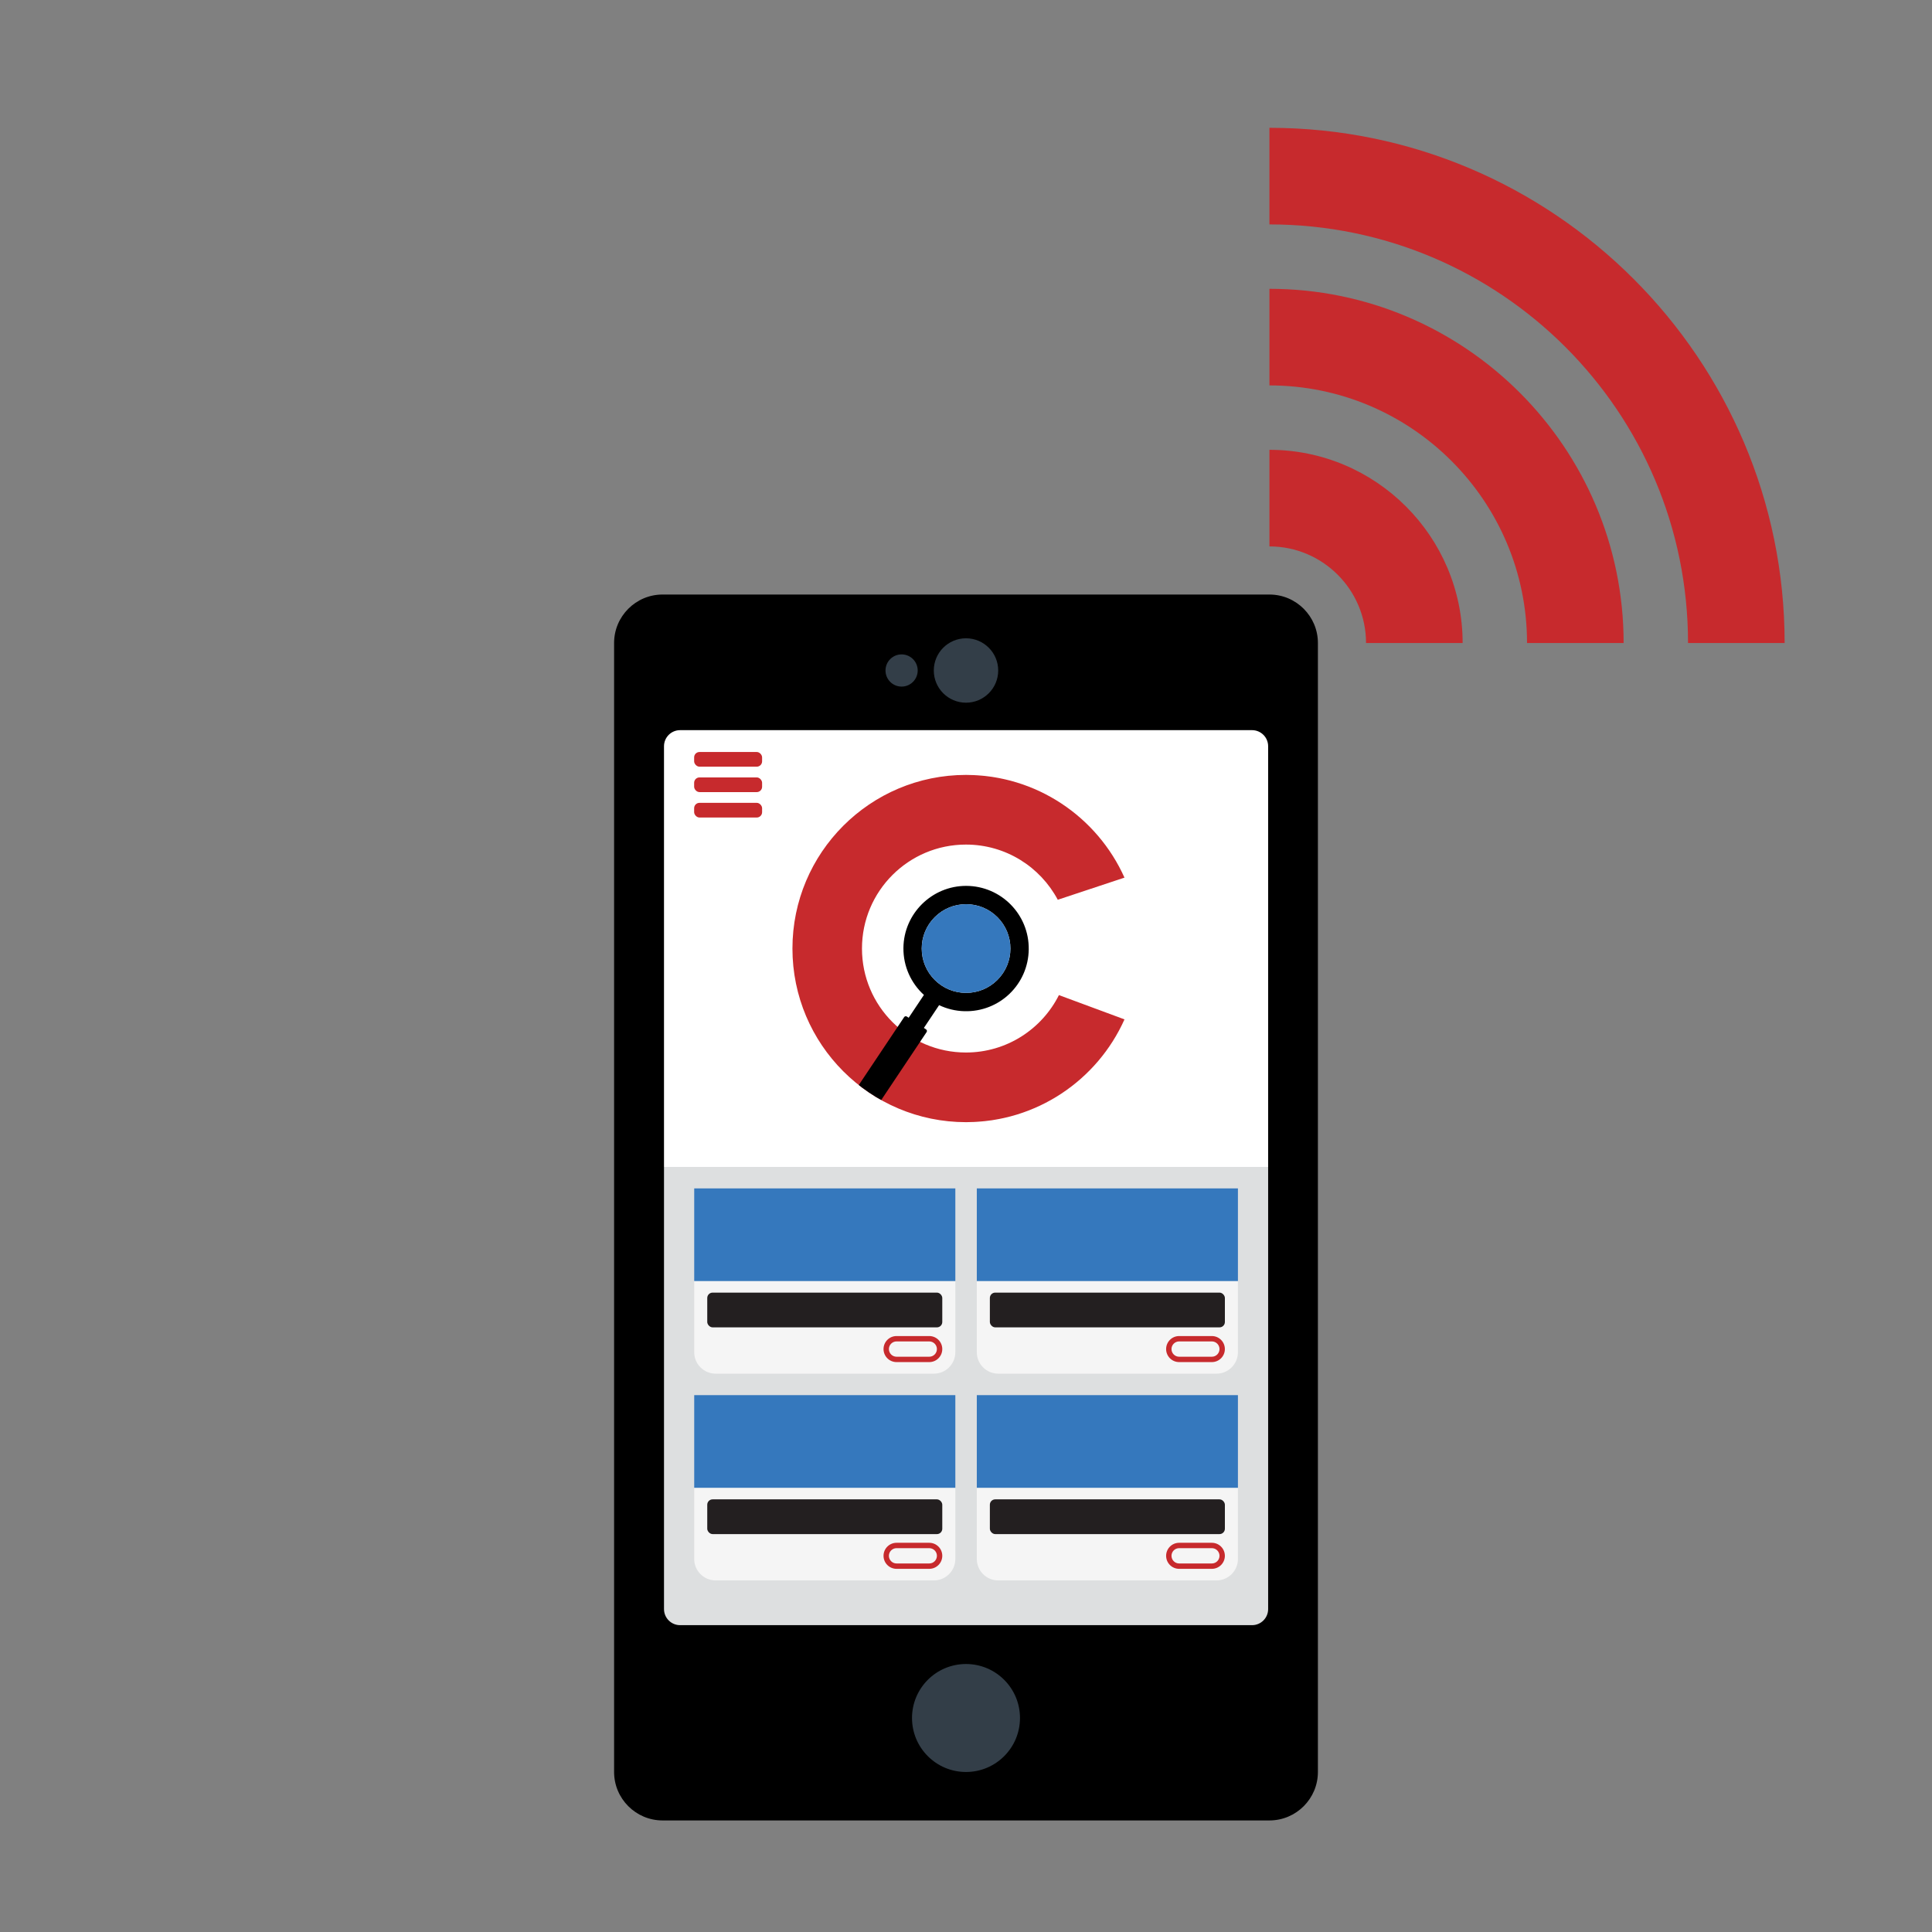 <?xml version="1.0" encoding="UTF-8"?><svg id="Layer_1" xmlns="http://www.w3.org/2000/svg" xmlns:xlink="http://www.w3.org/1999/xlink" viewBox="0 0 1080 1080"><rect x="0" y="0" width="1080" height="1080" fill="#808080" stroke="none"/><defs><style>.cls-1{fill:none;}.cls-2{clip-path:url(#clippath);}.cls-3{fill:#f5f5f5;}.cls-4{fill:#fff;}.cls-5{fill:#333e48;}.cls-6{fill:#dddfe0;}.cls-7{fill:#c72b2d;}.cls-8{fill:#c72a2d;}.cls-9{fill:#231f20;}.cls-10{fill:#3578bd;}</style><clipPath id="clippath"><circle class="cls-1" cx="540.04" cy="530.24" r="97.06"/></clipPath></defs><g><rect x="347.83" y="336.9" width="384.34" height="676.19" rx="22.55" ry="22.55"/><path d="m709.62,341.45c9.94,0,18,8.06,18,18v631.09c0,9.94-8.06,18-18,18h-339.24c-9.94,0-18-8.06-18-18V359.45c0-9.94,8.06-18,18-18h339.24m0-9.1h-339.24c-14.94,0-27.1,12.16-27.1,27.1v631.09c0,14.94,12.16,27.1,27.1,27.1h339.24c14.94,0,27.1-12.16,27.1-27.1V359.45c0-14.94-12.16-27.1-27.1-27.1h0Z"/></g><circle class="cls-5" cx="540" cy="960.37" r="30.18"/><circle class="cls-5" cx="540" cy="374.81" r="18"/><circle class="cls-5" cx="504" cy="374.81" r="9"/><g><g><g><path class="cls-6" d="m371.18,899.48c0,4.97,4.03,9,9,9h319.72c4.97,0,9-4.03,9-9v-247.16h-337.72v247.16Z"/><g><g><g><path class="cls-3" d="m388.07,755.89c0,6.63,5.37,12,12,12h121.97c6.63,0,12-5.37,12-12v-39.79h-145.97v39.79Z"/><rect class="cls-10" x="388.07" y="664.32" width="145.97" height="51.79"/></g><g><rect class="cls-9" x="395.36" y="722.58" width="131.38" height="19.42" rx="3" ry="3"/><path class="cls-8" d="m519.46,749.86c2.36,0,4.28,1.92,4.28,4.28s-1.92,4.28-4.28,4.28h-18.28c-2.36,0-4.28-1.92-4.28-4.28s1.92-4.28,4.28-4.28h18.28m0-3h-18.28c-4.02,0-7.28,3.26-7.28,7.28h0c0,4.02,3.26,7.28,7.28,7.28h18.28c4.02,0,7.28-3.26,7.28-7.28h0c0-4.02-3.26-7.28-7.28-7.28h0Z"/></g></g><g><g><path class="cls-3" d="m546.04,755.89c0,6.63,5.37,12,12,12h121.97c6.63,0,12-5.37,12-12v-39.79h-145.97v39.79Z"/><rect class="cls-10" x="546.04" y="664.32" width="145.97" height="51.79"/></g><g><rect class="cls-9" x="553.34" y="722.58" width="131.38" height="19.42" rx="3" ry="3"/><path class="cls-8" d="m677.43,749.86c2.36,0,4.28,1.92,4.28,4.28s-1.92,4.28-4.28,4.28h-18.28c-2.36,0-4.28-1.92-4.28-4.28s1.92-4.28,4.28-4.28h18.28m0-3h-18.28c-4.02,0-7.28,3.26-7.28,7.28h0c0,4.02,3.26,7.28,7.28,7.28h18.28c4.02,0,7.28-3.26,7.28-7.28h0c0-4.02-3.26-7.28-7.28-7.28h0Z"/></g></g><g><g><path class="cls-3" d="m388.07,871.47c0,6.63,5.37,12,12,12h121.97c6.63,0,12-5.37,12-12v-39.79h-145.97v39.79Z"/><rect class="cls-10" x="388.07" y="779.89" width="145.97" height="51.79"/></g><g><rect class="cls-9" x="395.36" y="838.15" width="131.38" height="19.42" rx="3" ry="3"/><path class="cls-8" d="m519.46,865.43c2.36,0,4.28,1.92,4.28,4.28s-1.92,4.28-4.28,4.28h-18.28c-2.36,0-4.28-1.92-4.28-4.28s1.92-4.28,4.28-4.28h18.28m0-3h-18.28c-4.02,0-7.28,3.26-7.28,7.28s3.26,7.28,7.28,7.28h18.28c4.02,0,7.28-3.26,7.28-7.28s-3.26-7.28-7.28-7.28h0Z"/></g></g><g><g><path class="cls-3" d="m546.04,871.47c0,6.63,5.37,12,12,12h121.97c6.63,0,12-5.37,12-12v-39.79h-145.97v39.79Z"/><rect class="cls-10" x="546.04" y="779.89" width="145.97" height="51.79"/></g><g><rect class="cls-9" x="553.34" y="838.15" width="131.38" height="19.42" rx="3" ry="3"/><path class="cls-8" d="m677.43,865.43c2.36,0,4.28,1.92,4.28,4.28s-1.92,4.28-4.28,4.28h-18.28c-2.36,0-4.28-1.92-4.28-4.28s1.92-4.28,4.28-4.28h18.28m0-3h-18.28c-4.02,0-7.28,3.26-7.28,7.28s3.26,7.28,7.28,7.28h18.28c4.02,0,7.28-3.26,7.28-7.28s-3.26-7.28-7.28-7.28h0Z"/></g></g></g></g><g><path class="cls-4" d="m699.9,408.16h-319.72c-4.97,0-9,4.03-9,9v235.16h337.72v-235.16c0-4.97-4.03-9-9-9Z"/><g class="cls-2"><g><path class="cls-8" d="m591.95,556.26c-9.55,19.03-29.24,32.1-51.98,32.1-32.1,0-58.12-26.02-58.12-58.12s26.02-58.12,58.12-58.12c22.24,0,41.56,12.49,51.33,30.85l37.29-12.37c-15.16-33.84-49.14-57.42-88.63-57.42-53.61,0-97.06,43.46-97.06,97.06s43.46,97.06,97.06,97.06c39.5,0,73.49-23.59,88.64-57.46l-36.66-13.58Z"/><g><path d="m514.32,582.41l3.66-5.47c.33-.5.2-1.16-.3-1.5l-1.12-.75-.11-.07,8.52-12.74c4.31,2.06,9.12,3.26,14.19,3.39,19.59.49,35.69-15.01,35.91-34.61.23-19.49-15.47-35.37-34.89-35.45-19.2-.07-34.97,15.48-35.16,34.68-.1,10.42,4.34,19.8,11.46,26.28l-8.53,12.77-1.01-.68c-.5-.33-1.17-.2-1.5.3l-25.42,38.05c3.95,3.1,8.14,5.91,12.55,8.38l8.12-12.16,13.64-20.41h0Zm.93-52.17c0-6.62,2.58-12.85,7.26-17.53,4.68-4.68,10.91-7.26,17.53-7.26s12.85,2.58,17.53,7.26c4.68,4.68,7.26,10.91,7.26,17.53s-2.58,12.85-7.26,17.53c-4.68,4.68-10.91,7.26-17.53,7.26s-12.85-2.58-17.53-7.26c-4.68-4.68-7.26-10.91-7.26-17.53Z"/><polygon points="492.56 614.97 492.56 614.97 492.54 615.01 492.56 614.97"/><polygon class="cls-7" points="514.32 582.41 500.69 602.82 514.32 582.41 514.32 582.41"/><path class="cls-10" d="m540.04,555.03c6.62,0,12.85-2.58,17.53-7.26,4.68-4.68,7.26-10.91,7.26-17.53s-2.58-12.85-7.26-17.53c-4.68-4.68-10.91-7.26-17.53-7.26s-12.85,2.58-17.53,7.26c-4.68,4.68-7.26,10.91-7.26,17.53s2.58,12.85,7.26,17.53c4.68,4.68,10.91,7.26,17.53,7.26Z"/></g></g></g></g></g><g><rect class="cls-8" x="388.03" y="420.37" width="37.99" height="8.21" rx="3" ry="3"/><rect class="cls-8" x="388.03" y="434.58" width="37.99" height="8.21" rx="3" ry="3"/><rect class="cls-8" x="388.03" y="448.79" width="37.99" height="8.21" rx="3" ry="3"/></g></g><path class="cls-8" d="m943.62,359.45h54c0-158.8-129.2-288-288-288v54c129.23,0,234,104.77,234,234Zm-90,0h54c0-109.18-88.82-198-198-198v54c79.4,0,144,64.6,144,144Zm-90,0h54c0-59.55-48.45-108-108-108v54c29.78,0,54,24.22,54,54Z"/></svg>
